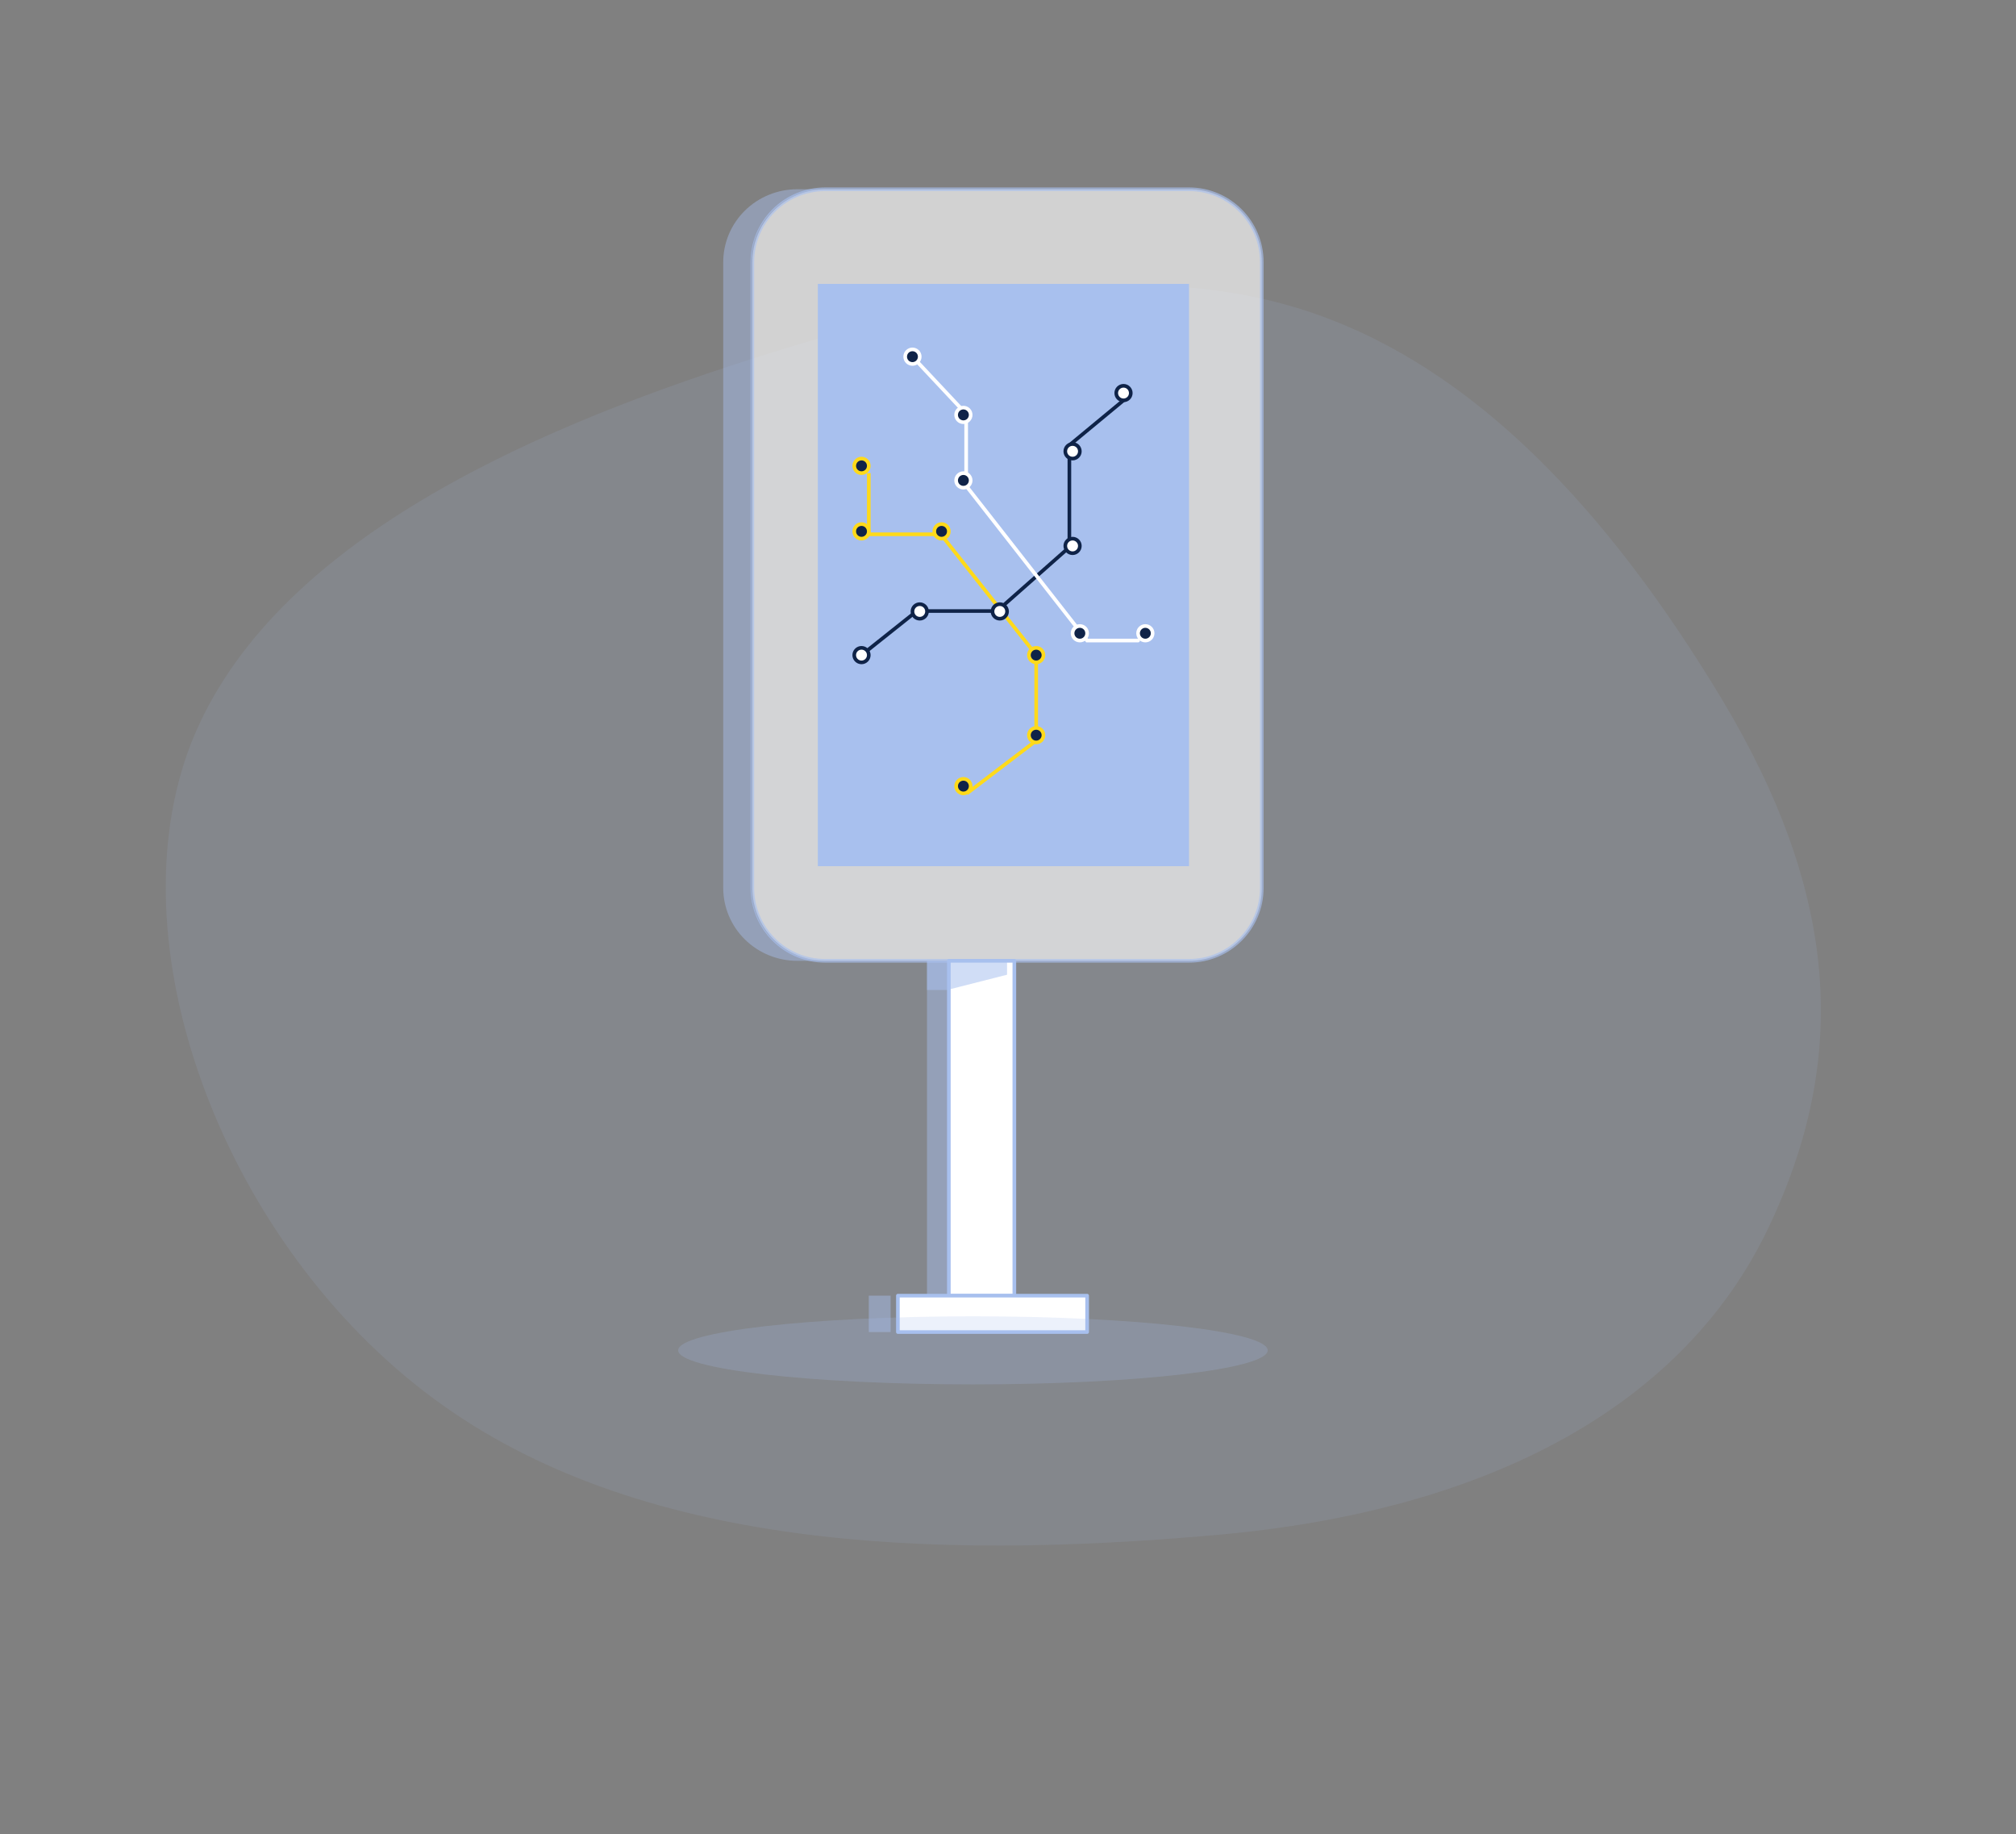 <?xml version="1.0" encoding="UTF-8"?>
<svg width="277px" height="252px" viewBox="0 0 277 252" version="1.1" xmlns="http://www.w3.org/2000/svg" xmlns:xlink="http://www.w3.org/1999/xlink">
    <rect x="0" y="0" width="277" height="252" fill="#808080" stroke="none"/>
    <title>Group 7</title>
    <g id="Desktop" stroke="none" stroke-width="1" fill="none" fill-rule="evenodd">
        <g id="05_Comparateur-vide" transform="translate(-373, -228)">
            <g id="Group-10" transform="translate(373, 212)">
                <g id="Group-7" transform="translate(0, 16.365)">
                    <g id="blob-(2)-copy" transform="translate(138.213, 125.712) rotate(20) translate(-138.213, -125.712) translate(24.797, 33.212)" fill="#A8C0EE" opacity="0.11">
                        <path d="M195.789,30.801 C219.753,50.33 229,70.959 226.412,96.961 C223.824,122.963 204.592,146.021 169.379,162.396 C134.004,178.92 95.53,191.388 62.111,181.474 C28.529,171.559 0.163,139.261 0,109.517 C0,79.623 28.366,52.433 53.96,32.604 C79.391,12.775 102.051,0.306 125.037,0.006 C148.023,-0.295 171.661,11.272 195.789,30.801 Z" id="Path"></path>
                    </g>
                    <g id="Group-3" transform="translate(99.372, 25.635)">
                        <path d="M14,106 L10.167,106 C7.47,106 4.884,104.944 2.977,103.065 C1.07,101.185 -0,98.636 0,95.978 L0,10.02 C-0,7.362 1.071,4.814 2.977,2.934 C4.884,1.055 7.47,0 10.167,0 L14,0 C11.303,0 8.717,1.055 6.811,2.934 C4.904,4.814 3.833,7.362 3.833,10.02 L3.833,95.978 C3.833,98.636 4.904,101.185 6.81,103.065 C8.717,104.944 11.303,106 14,106 L14,106 Z" id="Path" fill="#A8C0EE" fill-rule="nonzero" opacity="0.451"></path>
                        <path d="M74,10.02 L74,95.978 C74,101.512 69.52,106 63.992,106 L14.008,106 C11.353,106 8.807,104.944 6.931,103.065 C5.054,101.185 4,98.636 4,95.978 L4,10.02 C4,7.362 5.054,4.814 6.931,2.934 C8.808,1.055 11.353,0 14.008,0 L63.992,0 C69.519,0 74,4.486 74,10.02 Z" id="Path" stroke="#A8C0EE" stroke-width="0.5" fill="#FFFFFF" fill-rule="nonzero" opacity="0.642" stroke-linejoin="round"></path>
                        <rect id="Rectangle" fill="#A8C0EE" fill-rule="nonzero" opacity="0.451" x="28" y="106" width="3" height="46"></rect>
                        <rect id="Rectangle" stroke="#A8C0EE" stroke-width="0.5" fill="#FFFFFF" fill-rule="nonzero" stroke-linejoin="round" x="31" y="106" width="9" height="46"></rect>
                        <polygon id="Path" fill="#A8C0EE" fill-rule="nonzero" opacity="0.54" points="39 106 39 107.908 30.773 110 28 110 28 106"></polygon>
                        <rect id="Rectangle" fill="#A8C0EE" fill-rule="nonzero" opacity="0.451" x="20" y="152" width="3" height="5"></rect>
                        <rect id="Rectangle" stroke="#A8C0EE" stroke-width="0.5" fill="#FFFFFF" fill-rule="nonzero" stroke-linejoin="round" x="24" y="152" width="26" height="5"></rect>
                        <rect id="Rectangle" fill="#A8C0EE" fill-rule="nonzero" x="13" y="13" width="51" height="80"></rect>
                        <polyline id="Path" stroke="#FFDA1A" stroke-width="0.5" points="20 39 20 47.4 29.896 47.4 43 63.979 43 75.748 33.484 83"></polyline>
                        <circle id="Oval" stroke="#FFDA1A" stroke-width="0.5" fill="#0F2348" fill-rule="nonzero" cx="33" cy="82" r="1"></circle>
                        <circle id="Oval" stroke="#FFDA1A" stroke-width="0.5" fill="#0F2348" fill-rule="nonzero" cx="43" cy="75" r="1"></circle>
                        <circle id="Oval" stroke="#FFDA1A" stroke-width="0.5" fill="#0F2348" fill-rule="nonzero" cx="43" cy="64" r="1"></circle>
                        <circle id="Oval" stroke="#FFDA1A" stroke-width="0.5" fill="#0F2348" fill-rule="nonzero" cx="30" cy="47" r="1"></circle>
                        <circle id="Oval" stroke="#FFDA1A" stroke-width="0.5" fill="#0F2348" fill-rule="nonzero" cx="19" cy="47" r="1"></circle>
                        <circle id="Oval" stroke="#FFDA1A" stroke-width="0.5" fill="#0F2348" fill-rule="nonzero" cx="19" cy="38" r="1"></circle>
                        <polyline id="Path" stroke="#0F2348" stroke-width="0.5" stroke-linecap="round" stroke-linejoin="round" points="55 29 47.562 35.16 47.562 49.167 37.627 57.945 26.604 57.945 19 64"></polyline>
                        <circle id="Oval" stroke="#0F2348" stroke-width="0.5" fill="#FFFFFF" fill-rule="nonzero" stroke-linejoin="round" cx="19" cy="64" r="1"></circle>
                        <circle id="Oval" stroke="#0F2348" stroke-width="0.5" fill="#FFFFFF" fill-rule="nonzero" stroke-linejoin="round" cx="27" cy="58" r="1"></circle>
                        <circle id="Oval" stroke="#0F2348" stroke-width="0.5" fill="#FFFFFF" fill-rule="nonzero" stroke-linejoin="round" cx="38" cy="58" r="1"></circle>
                        <circle id="Oval" stroke="#0F2348" stroke-width="0.5" fill="#FFFFFF" fill-rule="nonzero" stroke-linejoin="round" cx="48" cy="49" r="1"></circle>
                        <circle id="Oval" stroke="#0F2348" stroke-width="0.5" fill="#FFFFFF" fill-rule="nonzero" stroke-linejoin="round" cx="48" cy="36" r="1"></circle>
                        <circle id="Oval" stroke="#0F2348" stroke-width="0.5" fill="#FFFFFF" fill-rule="nonzero" stroke-linejoin="round" cx="55" cy="28" r="1"></circle>
                        <polyline id="Path" stroke="#FFFFFF" stroke-width="0.5" stroke-linecap="round" points="26 23 33.38 30.867 33.38 40.747 49.994 62 57 62"></polyline>
                        <circle id="Oval" stroke="#FFFFFF" stroke-width="0.5" fill="#0F2348" fill-rule="nonzero" cx="26" cy="23" r="1"></circle>
                        <circle id="Oval" stroke="#FFFFFF" stroke-width="0.5" fill="#0F2348" fill-rule="nonzero" cx="33" cy="31" r="1"></circle>
                        <circle id="Oval" stroke="#FFFFFF" stroke-width="0.5" fill="#0F2348" fill-rule="nonzero" cx="33" cy="40" r="1"></circle>
                        <circle id="Oval" stroke="#FFFFFF" stroke-width="0.5" fill="#0F2348" fill-rule="nonzero" cx="49" cy="61" r="1"></circle>
                        <circle id="Oval" stroke="#FFFFFF" stroke-width="0.5" fill="#0F2348" fill-rule="nonzero" cx="58" cy="61" r="1"></circle>
                    </g>
                    <ellipse id="SHADOW-4" fill="#A8C0EE" fill-rule="nonzero" opacity="0.212" cx="133.683" cy="185.149" rx="40.5" ry="4.676"></ellipse>
                </g>
            </g>
        </g>
    </g>
</svg>